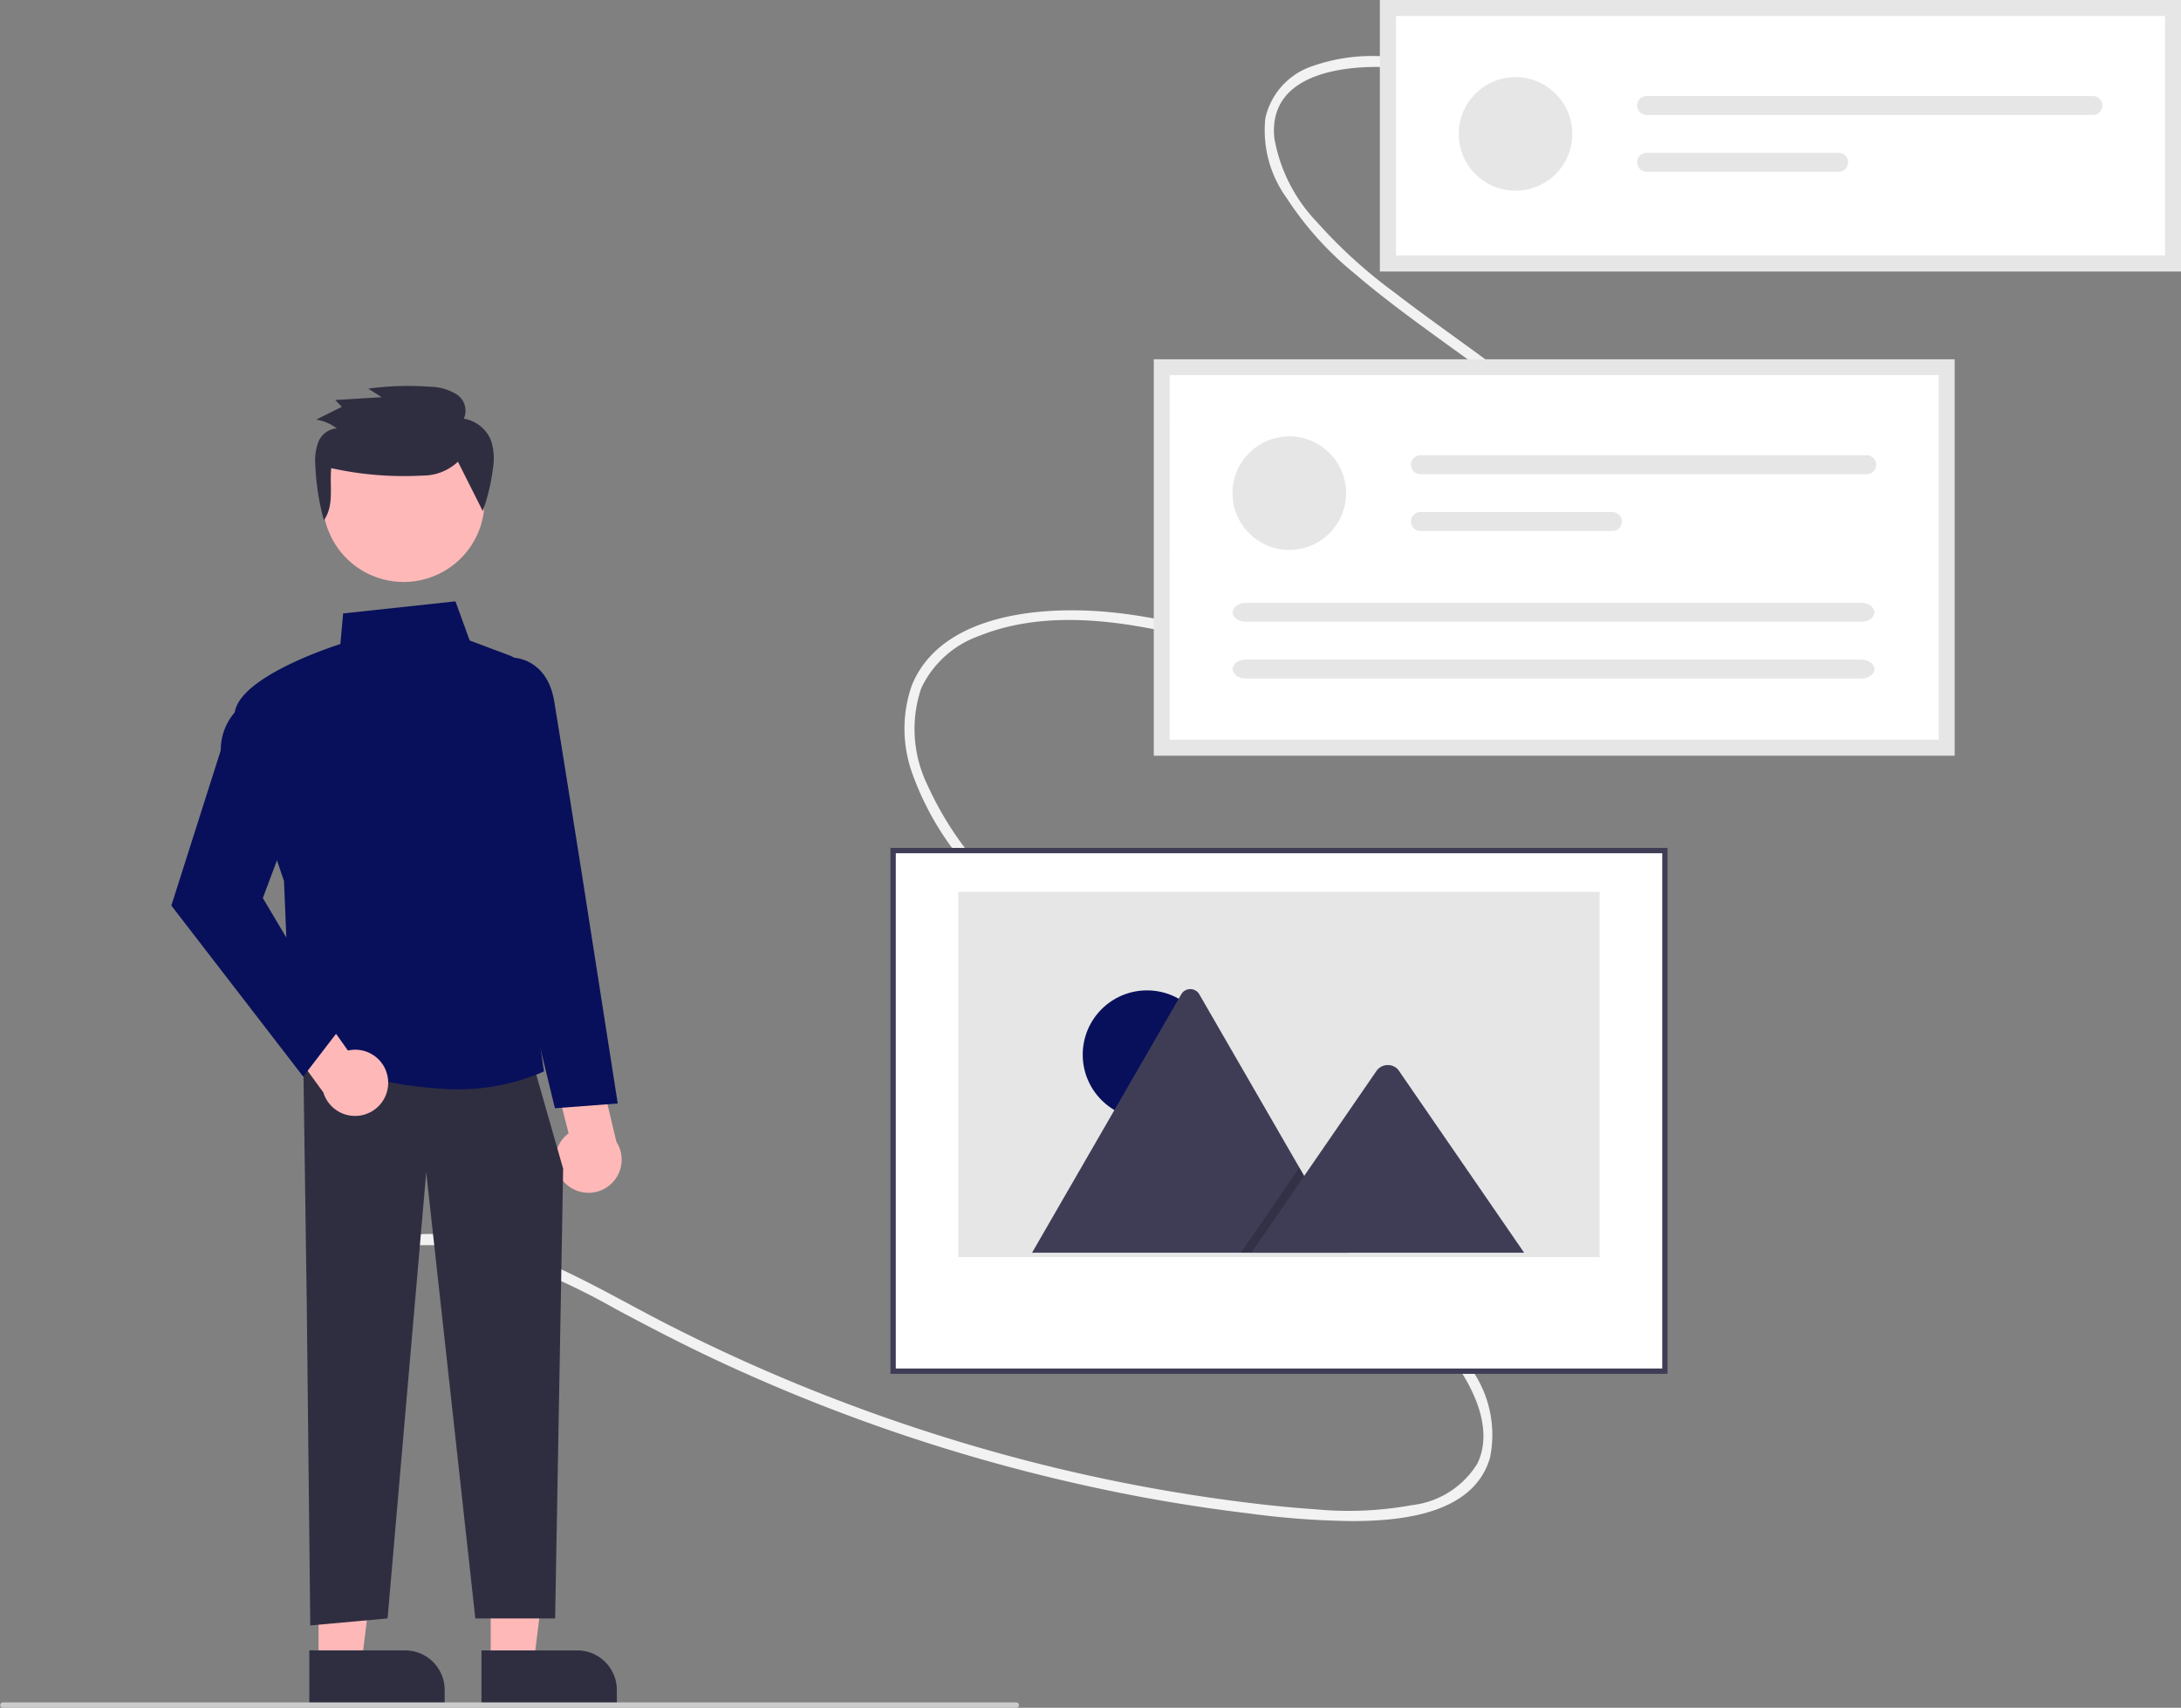 <svg xmlns="http://www.w3.org/2000/svg" width="102.158" height="80" viewBox="0 0 102.158 80">
  <rect x="0" y="0" width="102.158" height="80" fill="#808080" stroke="none"/>
  <g id="undraw_Build_wireframe_re_ln7g" transform="translate(0 0)">
    <path id="Path_7200" data-name="Path 7200" d="M314.615,213.558c-1.71-1.148-3.312-3.772-1.893-5.964a3.981,3.981,0,0,1,3.087-1.607,11.221,11.221,0,0,1,4.7.677,33.221,33.221,0,0,1,4.922,2.285c1.575.843,3.158,1.666,4.776,2.422a83.017,83.017,0,0,0,19.841,6.384q2.525.471,5.082.777a39.37,39.37,0,0,0,4.808.355c2.125-.009,5.671-.256,6.452-2.975a5.324,5.324,0,0,0-.847-4.107A19.723,19.723,0,0,0,362.4,208.1q-7.959-7.918-15.957-15.794c-1.241-1.229-2.5-2.444-3.654-3.766a15.422,15.422,0,0,1-2.758-4.152,5.978,5.978,0,0,1-.285-4.511,4.738,4.738,0,0,1,2.743-2.466c2.828-1.132,6.064-.775,8.872-.153,3.488.772,6.823,2.078,10.307,2.869a16.494,16.494,0,0,0,8.819.015,5.916,5.916,0,0,0,2.916-1.958,4.754,4.754,0,0,0,.862-3.338,9.156,9.156,0,0,0-1.4-3.8,16.7,16.7,0,0,0-2.977-3.569c-2.471-2.286-5.306-4.081-7.952-6.128a23.376,23.376,0,0,1-3.666-3.328,7.563,7.563,0,0,1-1.984-3.923c-.31-3.112,3.452-3.425,5.471-3.312a29.245,29.245,0,0,1,4.09.58c.288.058.347-.431.06-.488a28.087,28.087,0,0,0-4.3-.59,8.436,8.436,0,0,0-3.7.5,3.34,3.34,0,0,0-2.04,2.374,5.4,5.4,0,0,0,.984,3.727,15.355,15.355,0,0,0,3.211,3.569c1.274,1.092,2.625,2.082,3.977,3.064,2.7,1.963,5.574,3.893,7.638,6.63,1.443,1.914,3.168,5.12,1.472,7.6a5.553,5.553,0,0,1-3.166,2.047,13.579,13.579,0,0,1-4.4.406c-6.8-.356-12.872-4.373-19.8-3.953-2.355.143-5.434.875-6.485,3.509a6.177,6.177,0,0,0,.067,4.2,13.5,13.5,0,0,0,2.474,4.2,47.74,47.74,0,0,0,3.47,3.7q2,1.982,4,3.962l8.1,8.016,4.024,3.983a25.876,25.876,0,0,1,3.482,3.882c.8,1.2,1.608,2.963.885,4.483a4.148,4.148,0,0,1-3.074,1.953,16.465,16.465,0,0,1-4.5.195c-1.715-.116-3.422-.323-5.117-.572a80.035,80.035,0,0,1-10.334-2.23,83.2,83.2,0,0,1-9.994-3.555q-2.466-1.059-4.861-2.278c-1.645-.838-3.247-1.766-4.918-2.552a17.588,17.588,0,0,0-4.748-1.559,7.676,7.676,0,0,0-4.283.36,3.719,3.719,0,0,0-2.035,2.243,4.586,4.586,0,0,0,.157,3.072,5.91,5.91,0,0,0,2.233,2.689c.244.164.532-.235.287-.4Z" transform="translate(-296.597 -147.632)" fill="#f2f2f2"/>
    <path id="Path_7201" data-name="Path 7201" d="M746.309,141.81H708.79V129.1h37.519Z" transform="translate(-644.151 -129.096)" fill="#fff"/>
    <rect id="Rectangle_9601" data-name="Rectangle 9601" width="36.148" height="24.387" transform="translate(41.835 39.844)" fill="#fff"/>
    <path id="Path_7202" data-name="Path 7202" d="M561.237,472.392h-36.4V447.756h36.4Zm-36.148-.249h35.9V448.005h-35.9Z" transform="translate(-483.13 -408.036)" fill="#3f3d56"/>
    <path id="Path_7203" data-name="Path 7203" d="M550.347,481.384h30.038V464.277H550.347Z" transform="translate(-505.458 -422.498)" fill="#e6e6e6"/>
    <circle id="Ellipse_1173" data-name="Ellipse 1173" cx="3.011" cy="3.011" r="3.011" transform="translate(50.715 46.394)" fill="#08105b"/>
    <path id="Path_7204" data-name="Path 7204" d="M592.876,513.139H578.106a.3.3,0,0,1-.055,0l6.985-12.1a.489.489,0,0,1,.851,0l4.688,8.12.225.389Z" transform="translate(-529.709 -454.457)" fill="#3f3d56"/>
    <path id="Path_7205" data-name="Path 7205" d="M471.355,442.807h-5.043l2.475-3.6.178-.259.089-.129.224.389Z" transform="translate(-408.188 -384.125)" opacity="0.2"/>
    <path id="Path_7206" data-name="Path 7206" d="M673.246,538.179H660.472l2.475-3.6.178-.259,3.226-4.686a.653.653,0,0,1,.969-.058.579.579,0,0,1,.046.058Z" transform="translate(-601.856 -479.497)" fill="#3f3d56"/>
    <rect id="Rectangle_9602" data-name="Rectangle 9602" width="36.771" height="17.825" transform="translate(54.417 17.201)" fill="#fff"/>
    <circle id="Ellipse_1174" data-name="Ellipse 1174" cx="2.66" cy="2.66" r="2.66" transform="translate(57.731 20.441)" fill="#e6e6e6"/>
    <path id="Path_7207" data-name="Path 7207" d="M720.878,300.2a.443.443,0,1,0,0,.887h20.9a.443.443,0,1,0,0-.887Z" transform="translate(-654.344 -278.874)" fill="#e6e6e6"/>
    <path id="Path_7208" data-name="Path 7208" d="M720.871,321.539a.443.443,0,1,0,0,.887h8.995a.443.443,0,0,0,0-.887Z" transform="translate(-654.338 -297.552)" fill="#e6e6e6"/>
    <path id="Path_7209" data-name="Path 7209" d="M654.048,355.654c-.337,0-.612.2-.612.443s.274.443.612.443h28.833c.337,0,.612-.2.612-.443s-.274-.443-.612-.443Z" transform="translate(-595.697 -327.414)" fill="#e6e6e6"/>
    <path id="Path_7210" data-name="Path 7210" d="M654.048,376.992c-.337,0-.612.2-.612.443s.274.443.612.443h28.833c.337,0,.612-.2.612-.443s-.274-.443-.612-.443Z" transform="translate(-595.697 -346.093)" fill="#e6e6e6"/>
    <path id="Path_7211" data-name="Path 7211" d="M661.3,282.669H623.786V264.1H661.3Zm-36.771-.748h36.023V264.844H624.534Z" transform="translate(-569.743 -247.269)" fill="#e6e6e6"/>
    <circle id="Ellipse_1175" data-name="Ellipse 1175" cx="2.66" cy="2.66" r="2.66" transform="translate(68.326 3.613)" fill="#e6e6e6"/>
    <path id="Path_7212" data-name="Path 7212" d="M805.878,165.2a.443.443,0,1,0,0,.887h20.9a.443.443,0,0,0,0-.887Z" transform="translate(-728.749 -160.701)" fill="#e6e6e6"/>
    <path id="Path_7213" data-name="Path 7213" d="M805.871,186.539a.443.443,0,1,0,0,.887h8.995a.443.443,0,0,0,0-.887Z" transform="translate(-728.743 -179.379)" fill="#e6e6e6"/>
    <path id="Path_7214" data-name="Path 7214" d="M746.309,141.81H708.79V129.1h37.519Zm-36.771-.748h36.023V129.844H709.538Z" transform="translate(-644.151 -129.096)" fill="#e6e6e6"/>
    <path id="Path_7215" data-name="Path 7215" d="M184.4,570.215h2.018l.96-7.782H184.4Z" transform="translate(-161.415 -492.327)" fill="#ffb8b8"/>
    <path id="Path_7216" data-name="Path 7216" d="M0,0H6.341V2.45H1.856A1.856,1.856,0,0,1,0,.594V0Z" transform="translate(28.893 79.762) rotate(179.997)" fill="#2f2e41"/>
    <path id="Path_7217" data-name="Path 7217" d="M119.706,570.215h2.018l.96-7.782h-2.978Z" transform="translate(-104.785 -492.327)" fill="#ffb8b8"/>
    <path id="Path_7218" data-name="Path 7218" d="M0,0H6.341V2.45H1.856A1.856,1.856,0,0,1,0,.594V0Z" transform="translate(20.829 79.761) rotate(179.997)" fill="#2f2e41"/>
    <path id="Path_7219" data-name="Path 7219" d="M397.682,526.133a1.543,1.543,0,0,1,.133-2.363l-.864-3.419,1.95-1.032,1.153,4.845a1.552,1.552,0,0,1-2.371,1.968Z" transform="translate(-371.182 -470.68)" fill="#ffb8b8"/>
    <path id="Path_7220" data-name="Path 7220" d="M113.952,396.978l.165,11.52.165,15.141,3.621-.329,1.81-20.9,2.3,20.9h3.738l.376-21.065-1.317-4.608Z" transform="translate(-99.749 -347.496)" fill="#2f2e41"/>
    <path id="Path_7221" data-name="Path 7221" d="M288.648,377.95a19.452,19.452,0,0,1-7.615-1.807l-.041-.02-.331-7.934c-.1-.28-1.984-5.812-2.3-7.571-.324-1.781,4.371-3.345,4.941-3.528l.129-1.433,5.261-.567.667,1.834,1.887.708a.934.934,0,0,1,.579,1.1l-1.049,4.266,2.063,14.113-.053.024A10.014,10.014,0,0,1,288.648,377.95Z" transform="translate(-267.359 -326.921)" fill="#08105b"/>
    <path id="Path_7222" data-name="Path 7222" d="M372.032,397.369l-1.826-7.516-1.979-9.07,1-4.52h.859c.016,0,1.576.023,1.912,2.039.325,1.953,1.307,8.167,1.317,8.229l1.659,10.615Z" transform="translate(-346.039 -345.454)" fill="#08105b"/>
    <path id="Path_7223" data-name="Path 7223" d="M294.115,505.149a1.543,1.543,0,0,0-1.884-1.432l-2.041-2.876-2.05.814,2.939,4.021a1.552,1.552,0,0,0,3.036-.527Z" transform="translate(-275.934 -454.505)" fill="#ffb8b8"/>
    <path id="Path_7224" data-name="Path 7224" d="M260.8,409.575l-6.175-8.011,2.314-7.272a2.7,2.7,0,0,1,1.362-2.359l.074-.032,2.013,5.369-1.478,3.942,3.628,6.1Z" transform="translate(-246.599 -359.143)" fill="#08105b"/>
    <circle id="Ellipse_1176" data-name="Ellipse 1176" cx="3.788" cy="3.788" r="3.788" transform="translate(13.767 21.967) rotate(-28.663)" fill="#ffb8b8"/>
    <path id="Path_7225" data-name="Path 7225" d="M315.35,277.652a2.4,2.4,0,0,1-1.668.649,15.71,15.71,0,0,1-4.266-.348c-.087.84.15,1.747-.345,2.438a11.317,11.317,0,0,1-.4-2.566,2.456,2.456,0,0,1,.142-1.1,1.011,1.011,0,0,1,.861-.635,2.157,2.157,0,0,0-.962-.411l1.2-.6-.309-.317,2.177-.133-.631-.4a13.675,13.675,0,0,1,2.865-.09,2.459,2.459,0,0,1,1.267.352.915.915,0,0,1,.344,1.146,1.663,1.663,0,0,1,1.268,1.006,2.685,2.685,0,0,1,.1,1.291,9.149,9.149,0,0,1-.48,2.029" transform="translate(-293.9 -256.023)" fill="#2f2e41"/>
    <path id="Path_7226" data-name="Path 7226" d="M237.829,769.153H190.339a.125.125,0,0,1,0-.249h47.491a.125.125,0,0,1,0,.249Z" transform="translate(-190.214 -689.154)" fill="#ccc"/>
  </g>
</svg>
